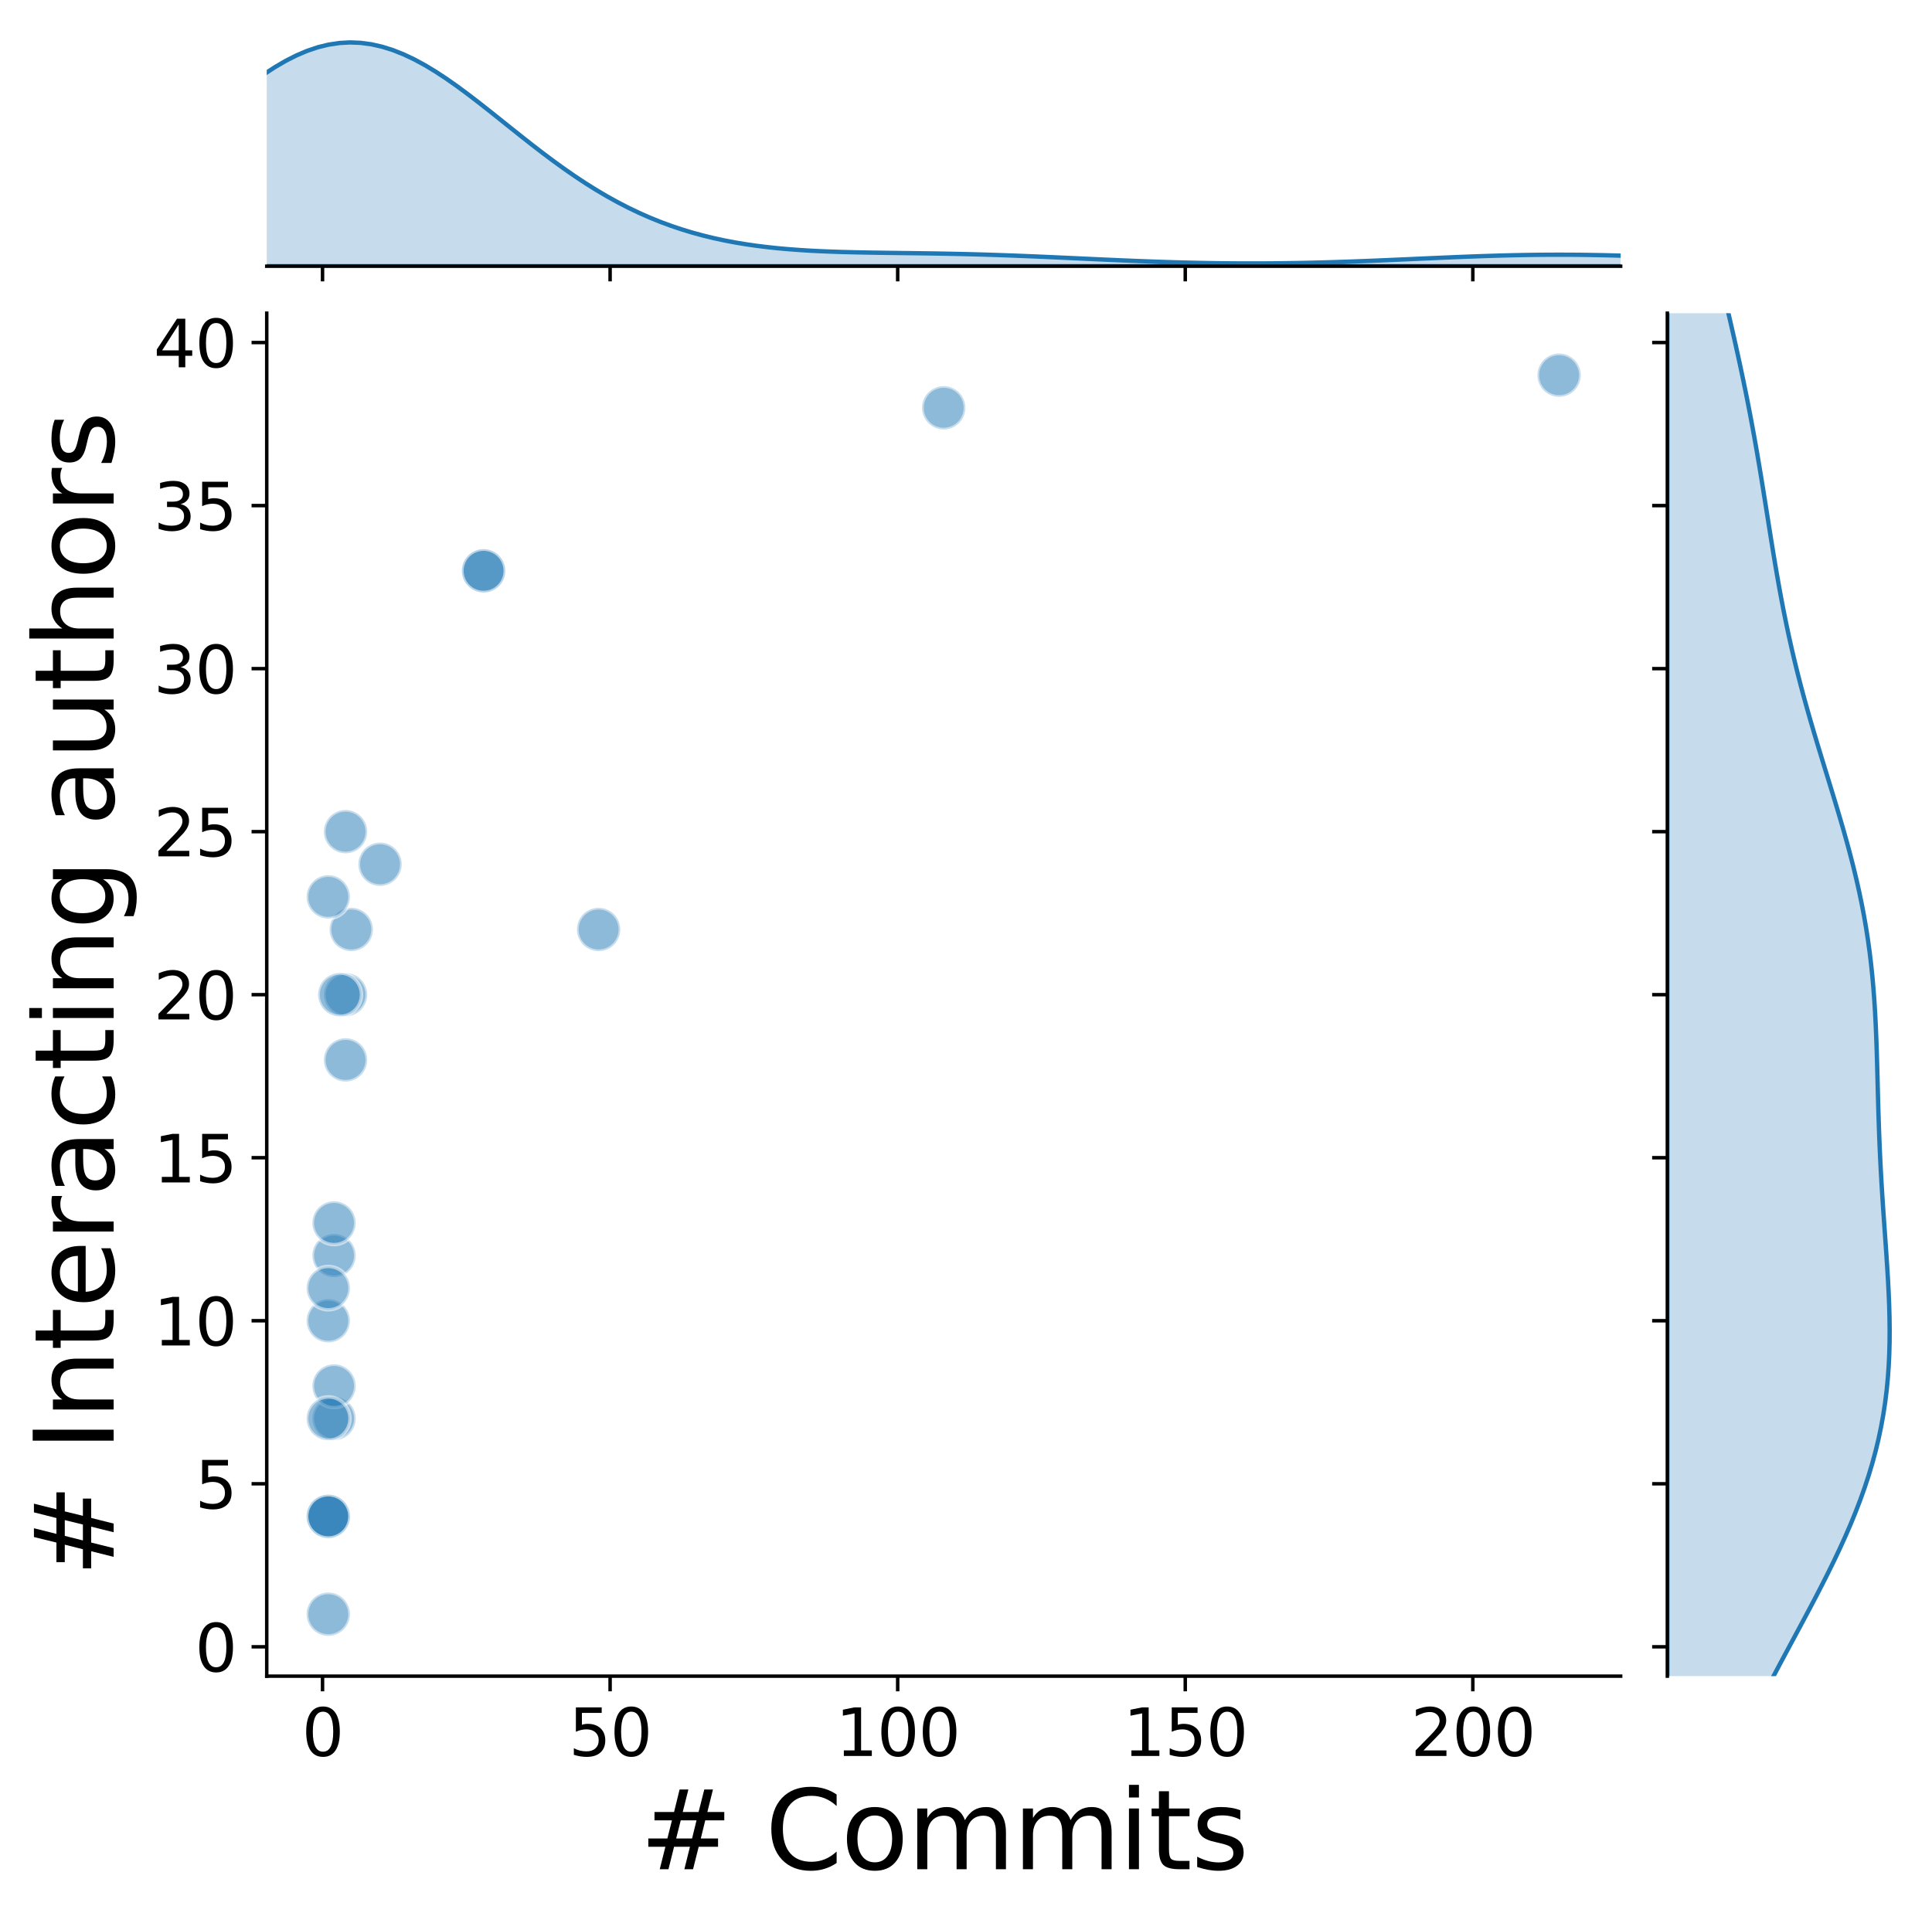 <?xml version="1.0" encoding="utf-8" standalone="no"?>
<!DOCTYPE svg PUBLIC "-//W3C//DTD SVG 1.1//EN"
  "http://www.w3.org/Graphics/SVG/1.1/DTD/svg11.dtd">
<svg xmlns:xlink="http://www.w3.org/1999/xlink" width="445.313pt" height="443.353pt" viewBox="0 0 445.313 443.353" xmlns="http://www.w3.org/2000/svg" version="1.1">
 <defs>
  <style type="text/css">*{stroke-linejoin: round; stroke-linecap: butt}</style>
 </defs>
 <g id="figure_1">
  <g id="patch_1">
   <path d="M 0 443.353 
L 445.313 443.353 
L 445.313 0 
L 0 0 
z
" style="fill: #ffffff"/>
  </g>
  <g id="axes_1">
   <g id="patch_2">
    <path d="M 61.483 386.44 
L 373.548 386.44 
L 373.548 72.213 
L 61.483 72.213 
z
" style="fill: #ffffff"/>
   </g>
   <g id="PathCollection_1">
    <defs>
     <path id="m7eb27c4111" d="M 0 5 
C 1.326 5 2.598 4.473 3.536 3.536 
C 4.473 2.598 5 1.326 5 0 
C 5 -1.326 4.473 -2.598 3.536 -3.536 
C 2.598 -4.473 1.326 -5 0 -5 
C -1.326 -5 -2.598 -4.473 -3.536 -3.536 
C -4.473 -2.598 -5 -1.326 -5 0 
C -5 1.326 -4.473 2.598 -3.536 3.536 
C -2.598 4.473 -1.326 5 0 5 
z
" style="stroke: #ffffff; stroke-opacity: 0.5; stroke-width: 0.8"/>
    </defs>
    <g clip-path="url(#pca2a6ea0a1)">
     <use xlink:href="#m7eb27c4111" x="79.645" y="191.739" style="fill: #1f77b4; fill-opacity: 0.5; stroke: #ffffff; stroke-opacity: 0.5; stroke-width: 0.8"/>
     <use xlink:href="#m7eb27c4111" x="87.599" y="199.257" style="fill: #1f77b4; fill-opacity: 0.5; stroke: #ffffff; stroke-opacity: 0.5; stroke-width: 0.8"/>
     <use xlink:href="#m7eb27c4111" x="80.97" y="214.291" style="fill: #1f77b4; fill-opacity: 0.5; stroke: #ffffff; stroke-opacity: 0.5; stroke-width: 0.8"/>
     <use xlink:href="#m7eb27c4111" x="111.461" y="131.6" style="fill: #1f77b4; fill-opacity: 0.5; stroke: #ffffff; stroke-opacity: 0.5; stroke-width: 0.8"/>
     <use xlink:href="#m7eb27c4111" x="75.668" y="349.605" style="fill: #1f77b4; fill-opacity: 0.5; stroke: #ffffff; stroke-opacity: 0.5; stroke-width: 0.8"/>
     <use xlink:href="#m7eb27c4111" x="217.515" y="94.013" style="fill: #1f77b4; fill-opacity: 0.5; stroke: #ffffff; stroke-opacity: 0.5; stroke-width: 0.8"/>
     <use xlink:href="#m7eb27c4111" x="79.645" y="229.326" style="fill: #1f77b4; fill-opacity: 0.5; stroke: #ffffff; stroke-opacity: 0.5; stroke-width: 0.8"/>
     <use xlink:href="#m7eb27c4111" x="111.461" y="131.6" style="fill: #1f77b4; fill-opacity: 0.5; stroke: #ffffff; stroke-opacity: 0.5; stroke-width: 0.8"/>
     <use xlink:href="#m7eb27c4111" x="75.668" y="372.157" style="fill: #1f77b4; fill-opacity: 0.5; stroke: #ffffff; stroke-opacity: 0.5; stroke-width: 0.8"/>
     <use xlink:href="#m7eb27c4111" x="75.668" y="206.774" style="fill: #1f77b4; fill-opacity: 0.5; stroke: #ffffff; stroke-opacity: 0.5; stroke-width: 0.8"/>
     <use xlink:href="#m7eb27c4111" x="75.668" y="304.5" style="fill: #1f77b4; fill-opacity: 0.5; stroke: #ffffff; stroke-opacity: 0.5; stroke-width: 0.8"/>
     <use xlink:href="#m7eb27c4111" x="76.993" y="289.466" style="fill: #1f77b4; fill-opacity: 0.5; stroke: #ffffff; stroke-opacity: 0.5; stroke-width: 0.8"/>
     <use xlink:href="#m7eb27c4111" x="137.974" y="214.291" style="fill: #1f77b4; fill-opacity: 0.5; stroke: #ffffff; stroke-opacity: 0.5; stroke-width: 0.8"/>
     <use xlink:href="#m7eb27c4111" x="75.668" y="296.983" style="fill: #1f77b4; fill-opacity: 0.5; stroke: #ffffff; stroke-opacity: 0.5; stroke-width: 0.8"/>
     <use xlink:href="#m7eb27c4111" x="78.319" y="229.326" style="fill: #1f77b4; fill-opacity: 0.5; stroke: #ffffff; stroke-opacity: 0.5; stroke-width: 0.8"/>
     <use xlink:href="#m7eb27c4111" x="76.993" y="281.948" style="fill: #1f77b4; fill-opacity: 0.5; stroke: #ffffff; stroke-opacity: 0.5; stroke-width: 0.8"/>
     <use xlink:href="#m7eb27c4111" x="75.668" y="349.605" style="fill: #1f77b4; fill-opacity: 0.5; stroke: #ffffff; stroke-opacity: 0.5; stroke-width: 0.8"/>
     <use xlink:href="#m7eb27c4111" x="76.993" y="327.053" style="fill: #1f77b4; fill-opacity: 0.5; stroke: #ffffff; stroke-opacity: 0.5; stroke-width: 0.8"/>
     <use xlink:href="#m7eb27c4111" x="75.668" y="349.605" style="fill: #1f77b4; fill-opacity: 0.5; stroke: #ffffff; stroke-opacity: 0.5; stroke-width: 0.8"/>
     <use xlink:href="#m7eb27c4111" x="79.645" y="244.361" style="fill: #1f77b4; fill-opacity: 0.5; stroke: #ffffff; stroke-opacity: 0.5; stroke-width: 0.8"/>
     <use xlink:href="#m7eb27c4111" x="76.993" y="319.535" style="fill: #1f77b4; fill-opacity: 0.5; stroke: #ffffff; stroke-opacity: 0.5; stroke-width: 0.8"/>
     <use xlink:href="#m7eb27c4111" x="359.363" y="86.496" style="fill: #1f77b4; fill-opacity: 0.5; stroke: #ffffff; stroke-opacity: 0.5; stroke-width: 0.8"/>
     <use xlink:href="#m7eb27c4111" x="75.668" y="327.053" style="fill: #1f77b4; fill-opacity: 0.5; stroke: #ffffff; stroke-opacity: 0.5; stroke-width: 0.8"/>
    </g>
   </g>
   <g id="matplotlib.axis_1">
    <g id="xtick_1">
     <g id="line2d_1">
      <defs>
       <path id="m50d8d74b05" d="M 0 0 
L 0 3.5 
" style="stroke: #000000; stroke-width: 0.8"/>
      </defs>
      <g>
       <use xlink:href="#m50d8d74b05" x="74.342" y="386.44" style="stroke: #000000; stroke-width: 0.8"/>
      </g>
     </g>
     <g id="text_1">
      <!-- 0 -->
      <g transform="translate(69.57 404.838) scale(0.15 -0.15)">
       <defs>
        <path id="DejaVuSans-30" d="M 2034 4250 
Q 1547 4250 1301 3770 
Q 1056 3291 1056 2328 
Q 1056 1369 1301 889 
Q 1547 409 2034 409 
Q 2525 409 2770 889 
Q 3016 1369 3016 2328 
Q 3016 3291 2770 3770 
Q 2525 4250 2034 4250 
z
M 2034 4750 
Q 2819 4750 3233 4129 
Q 3647 3509 3647 2328 
Q 3647 1150 3233 529 
Q 2819 -91 2034 -91 
Q 1250 -91 836 529 
Q 422 1150 422 2328 
Q 422 3509 836 4129 
Q 1250 4750 2034 4750 
z
" transform="scale(0.016)"/>
       </defs>
       <use xlink:href="#DejaVuSans-30"/>
      </g>
     </g>
    </g>
    <g id="xtick_2">
     <g id="line2d_2">
      <g>
       <use xlink:href="#m50d8d74b05" x="140.626" y="386.44" style="stroke: #000000; stroke-width: 0.8"/>
      </g>
     </g>
     <g id="text_2">
      <!-- 50 -->
      <g transform="translate(131.082 404.838) scale(0.15 -0.15)">
       <defs>
        <path id="DejaVuSans-35" d="M 691 4666 
L 3169 4666 
L 3169 4134 
L 1269 4134 
L 1269 2991 
Q 1406 3038 1543 3061 
Q 1681 3084 1819 3084 
Q 2600 3084 3056 2656 
Q 3513 2228 3513 1497 
Q 3513 744 3044 326 
Q 2575 -91 1722 -91 
Q 1428 -91 1123 -41 
Q 819 9 494 109 
L 494 744 
Q 775 591 1075 516 
Q 1375 441 1709 441 
Q 2250 441 2565 725 
Q 2881 1009 2881 1497 
Q 2881 1984 2565 2268 
Q 2250 2553 1709 2553 
Q 1456 2553 1204 2497 
Q 953 2441 691 2322 
L 691 4666 
z
" transform="scale(0.016)"/>
       </defs>
       <use xlink:href="#DejaVuSans-35"/>
       <use xlink:href="#DejaVuSans-30" x="63.623"/>
      </g>
     </g>
    </g>
    <g id="xtick_3">
     <g id="line2d_3">
      <g>
       <use xlink:href="#m50d8d74b05" x="206.91" y="386.44" style="stroke: #000000; stroke-width: 0.8"/>
      </g>
     </g>
     <g id="text_3">
      <!-- 100 -->
      <g transform="translate(192.594 404.838) scale(0.15 -0.15)">
       <defs>
        <path id="DejaVuSans-31" d="M 794 531 
L 1825 531 
L 1825 4091 
L 703 3866 
L 703 4441 
L 1819 4666 
L 2450 4666 
L 2450 531 
L 3481 531 
L 3481 0 
L 794 0 
L 794 531 
z
" transform="scale(0.016)"/>
       </defs>
       <use xlink:href="#DejaVuSans-31"/>
       <use xlink:href="#DejaVuSans-30" x="63.623"/>
       <use xlink:href="#DejaVuSans-30" x="127.246"/>
      </g>
     </g>
    </g>
    <g id="xtick_4">
     <g id="line2d_4">
      <g>
       <use xlink:href="#m50d8d74b05" x="273.194" y="386.44" style="stroke: #000000; stroke-width: 0.8"/>
      </g>
     </g>
     <g id="text_4">
      <!-- 150 -->
      <g transform="translate(258.878 404.838) scale(0.15 -0.15)">
       <use xlink:href="#DejaVuSans-31"/>
       <use xlink:href="#DejaVuSans-35" x="63.623"/>
       <use xlink:href="#DejaVuSans-30" x="127.246"/>
      </g>
     </g>
    </g>
    <g id="xtick_5">
     <g id="line2d_5">
      <g>
       <use xlink:href="#m50d8d74b05" x="339.478" y="386.44" style="stroke: #000000; stroke-width: 0.8"/>
      </g>
     </g>
     <g id="text_5">
      <!-- 200 -->
      <g transform="translate(325.162 404.838) scale(0.15 -0.15)">
       <defs>
        <path id="DejaVuSans-32" d="M 1228 531 
L 3431 531 
L 3431 0 
L 469 0 
L 469 531 
Q 828 903 1448 1529 
Q 2069 2156 2228 2338 
Q 2531 2678 2651 2914 
Q 2772 3150 2772 3378 
Q 2772 3750 2511 3984 
Q 2250 4219 1831 4219 
Q 1534 4219 1204 4116 
Q 875 4013 500 3803 
L 500 4441 
Q 881 4594 1212 4672 
Q 1544 4750 1819 4750 
Q 2544 4750 2975 4387 
Q 3406 4025 3406 3419 
Q 3406 3131 3298 2873 
Q 3191 2616 2906 2266 
Q 2828 2175 2409 1742 
Q 1991 1309 1228 531 
z
" transform="scale(0.016)"/>
       </defs>
       <use xlink:href="#DejaVuSans-32"/>
       <use xlink:href="#DejaVuSans-30" x="63.623"/>
       <use xlink:href="#DejaVuSans-30" x="127.246"/>
      </g>
     </g>
    </g>
    <g id="text_6">
     <!-- # Commits -->
     <g transform="translate(147.455 430.953) scale(0.25 -0.25)">
      <defs>
       <path id="DejaVuSans-23" d="M 3272 2816 
L 2363 2816 
L 2100 1772 
L 3016 1772 
L 3272 2816 
z
M 2803 4594 
L 2478 3297 
L 3391 3297 
L 3719 4594 
L 4219 4594 
L 3897 3297 
L 4872 3297 
L 4872 2816 
L 3775 2816 
L 3519 1772 
L 4513 1772 
L 4513 1294 
L 3397 1294 
L 3072 0 
L 2572 0 
L 2894 1294 
L 1978 1294 
L 1656 0 
L 1153 0 
L 1478 1294 
L 494 1294 
L 494 1772 
L 1594 1772 
L 1856 2816 
L 850 2816 
L 850 3297 
L 1978 3297 
L 2297 4594 
L 2803 4594 
z
" transform="scale(0.016)"/>
       <path id="DejaVuSans-20" transform="scale(0.016)"/>
       <path id="DejaVuSans-43" d="M 4122 4306 
L 4122 3641 
Q 3803 3938 3442 4084 
Q 3081 4231 2675 4231 
Q 1875 4231 1450 3742 
Q 1025 3253 1025 2328 
Q 1025 1406 1450 917 
Q 1875 428 2675 428 
Q 3081 428 3442 575 
Q 3803 722 4122 1019 
L 4122 359 
Q 3791 134 3420 21 
Q 3050 -91 2638 -91 
Q 1578 -91 968 557 
Q 359 1206 359 2328 
Q 359 3453 968 4101 
Q 1578 4750 2638 4750 
Q 3056 4750 3426 4639 
Q 3797 4528 4122 4306 
z
" transform="scale(0.016)"/>
       <path id="DejaVuSans-6f" d="M 1959 3097 
Q 1497 3097 1228 2736 
Q 959 2375 959 1747 
Q 959 1119 1226 758 
Q 1494 397 1959 397 
Q 2419 397 2687 759 
Q 2956 1122 2956 1747 
Q 2956 2369 2687 2733 
Q 2419 3097 1959 3097 
z
M 1959 3584 
Q 2709 3584 3137 3096 
Q 3566 2609 3566 1747 
Q 3566 888 3137 398 
Q 2709 -91 1959 -91 
Q 1206 -91 779 398 
Q 353 888 353 1747 
Q 353 2609 779 3096 
Q 1206 3584 1959 3584 
z
" transform="scale(0.016)"/>
       <path id="DejaVuSans-6d" d="M 3328 2828 
Q 3544 3216 3844 3400 
Q 4144 3584 4550 3584 
Q 5097 3584 5394 3201 
Q 5691 2819 5691 2113 
L 5691 0 
L 5113 0 
L 5113 2094 
Q 5113 2597 4934 2840 
Q 4756 3084 4391 3084 
Q 3944 3084 3684 2787 
Q 3425 2491 3425 1978 
L 3425 0 
L 2847 0 
L 2847 2094 
Q 2847 2600 2669 2842 
Q 2491 3084 2119 3084 
Q 1678 3084 1418 2786 
Q 1159 2488 1159 1978 
L 1159 0 
L 581 0 
L 581 3500 
L 1159 3500 
L 1159 2956 
Q 1356 3278 1631 3431 
Q 1906 3584 2284 3584 
Q 2666 3584 2933 3390 
Q 3200 3197 3328 2828 
z
" transform="scale(0.016)"/>
       <path id="DejaVuSans-69" d="M 603 3500 
L 1178 3500 
L 1178 0 
L 603 0 
L 603 3500 
z
M 603 4863 
L 1178 4863 
L 1178 4134 
L 603 4134 
L 603 4863 
z
" transform="scale(0.016)"/>
       <path id="DejaVuSans-74" d="M 1172 4494 
L 1172 3500 
L 2356 3500 
L 2356 3053 
L 1172 3053 
L 1172 1153 
Q 1172 725 1289 603 
Q 1406 481 1766 481 
L 2356 481 
L 2356 0 
L 1766 0 
Q 1100 0 847 248 
Q 594 497 594 1153 
L 594 3053 
L 172 3053 
L 172 3500 
L 594 3500 
L 594 4494 
L 1172 4494 
z
" transform="scale(0.016)"/>
       <path id="DejaVuSans-73" d="M 2834 3397 
L 2834 2853 
Q 2591 2978 2328 3040 
Q 2066 3103 1784 3103 
Q 1356 3103 1142 2972 
Q 928 2841 928 2578 
Q 928 2378 1081 2264 
Q 1234 2150 1697 2047 
L 1894 2003 
Q 2506 1872 2764 1633 
Q 3022 1394 3022 966 
Q 3022 478 2636 193 
Q 2250 -91 1575 -91 
Q 1294 -91 989 -36 
Q 684 19 347 128 
L 347 722 
Q 666 556 975 473 
Q 1284 391 1588 391 
Q 1994 391 2212 530 
Q 2431 669 2431 922 
Q 2431 1156 2273 1281 
Q 2116 1406 1581 1522 
L 1381 1569 
Q 847 1681 609 1914 
Q 372 2147 372 2553 
Q 372 3047 722 3315 
Q 1072 3584 1716 3584 
Q 2034 3584 2315 3537 
Q 2597 3491 2834 3397 
z
" transform="scale(0.016)"/>
      </defs>
      <use xlink:href="#DejaVuSans-23"/>
      <use xlink:href="#DejaVuSans-20" x="83.789"/>
      <use xlink:href="#DejaVuSans-43" x="115.576"/>
      <use xlink:href="#DejaVuSans-6f" x="185.4"/>
      <use xlink:href="#DejaVuSans-6d" x="246.582"/>
      <use xlink:href="#DejaVuSans-6d" x="343.994"/>
      <use xlink:href="#DejaVuSans-69" x="441.406"/>
      <use xlink:href="#DejaVuSans-74" x="469.189"/>
      <use xlink:href="#DejaVuSans-73" x="508.398"/>
     </g>
    </g>
   </g>
   <g id="matplotlib.axis_2">
    <g id="ytick_1">
     <g id="line2d_6">
      <defs>
       <path id="mc33705fef1" d="M 0 0 
L -3.5 0 
" style="stroke: #000000; stroke-width: 0.8"/>
      </defs>
      <g>
       <use xlink:href="#mc33705fef1" x="61.483" y="379.674" style="stroke: #000000; stroke-width: 0.8"/>
      </g>
     </g>
     <g id="text_7">
      <!-- 0 -->
      <g transform="translate(44.939 385.373) scale(0.15 -0.15)">
       <use xlink:href="#DejaVuSans-30"/>
      </g>
     </g>
    </g>
    <g id="ytick_2">
     <g id="line2d_7">
      <g>
       <use xlink:href="#mc33705fef1" x="61.483" y="342.087" style="stroke: #000000; stroke-width: 0.8"/>
      </g>
     </g>
     <g id="text_8">
      <!-- 5 -->
      <g transform="translate(44.939 347.786) scale(0.15 -0.15)">
       <use xlink:href="#DejaVuSans-35"/>
      </g>
     </g>
    </g>
    <g id="ytick_3">
     <g id="line2d_8">
      <g>
       <use xlink:href="#mc33705fef1" x="61.483" y="304.5" style="stroke: #000000; stroke-width: 0.8"/>
      </g>
     </g>
     <g id="text_9">
      <!-- 10 -->
      <g transform="translate(35.395 310.199) scale(0.15 -0.15)">
       <use xlink:href="#DejaVuSans-31"/>
       <use xlink:href="#DejaVuSans-30" x="63.623"/>
      </g>
     </g>
    </g>
    <g id="ytick_4">
     <g id="line2d_9">
      <g>
       <use xlink:href="#mc33705fef1" x="61.483" y="266.913" style="stroke: #000000; stroke-width: 0.8"/>
      </g>
     </g>
     <g id="text_10">
      <!-- 15 -->
      <g transform="translate(35.395 272.612) scale(0.15 -0.15)">
       <use xlink:href="#DejaVuSans-31"/>
       <use xlink:href="#DejaVuSans-35" x="63.623"/>
      </g>
     </g>
    </g>
    <g id="ytick_5">
     <g id="line2d_10">
      <g>
       <use xlink:href="#mc33705fef1" x="61.483" y="229.326" style="stroke: #000000; stroke-width: 0.8"/>
      </g>
     </g>
     <g id="text_11">
      <!-- 20 -->
      <g transform="translate(35.395 235.025) scale(0.15 -0.15)">
       <use xlink:href="#DejaVuSans-32"/>
       <use xlink:href="#DejaVuSans-30" x="63.623"/>
      </g>
     </g>
    </g>
    <g id="ytick_6">
     <g id="line2d_11">
      <g>
       <use xlink:href="#mc33705fef1" x="61.483" y="191.739" style="stroke: #000000; stroke-width: 0.8"/>
      </g>
     </g>
     <g id="text_12">
      <!-- 25 -->
      <g transform="translate(35.395 197.438) scale(0.15 -0.15)">
       <use xlink:href="#DejaVuSans-32"/>
       <use xlink:href="#DejaVuSans-35" x="63.623"/>
      </g>
     </g>
    </g>
    <g id="ytick_7">
     <g id="line2d_12">
      <g>
       <use xlink:href="#mc33705fef1" x="61.483" y="154.152" style="stroke: #000000; stroke-width: 0.8"/>
      </g>
     </g>
     <g id="text_13">
      <!-- 30 -->
      <g transform="translate(35.395 159.851) scale(0.15 -0.15)">
       <defs>
        <path id="DejaVuSans-33" d="M 2597 2516 
Q 3050 2419 3304 2112 
Q 3559 1806 3559 1356 
Q 3559 666 3084 287 
Q 2609 -91 1734 -91 
Q 1441 -91 1130 -33 
Q 819 25 488 141 
L 488 750 
Q 750 597 1062 519 
Q 1375 441 1716 441 
Q 2309 441 2620 675 
Q 2931 909 2931 1356 
Q 2931 1769 2642 2001 
Q 2353 2234 1838 2234 
L 1294 2234 
L 1294 2753 
L 1863 2753 
Q 2328 2753 2575 2939 
Q 2822 3125 2822 3475 
Q 2822 3834 2567 4026 
Q 2313 4219 1838 4219 
Q 1578 4219 1281 4162 
Q 984 4106 628 3988 
L 628 4550 
Q 988 4650 1302 4700 
Q 1616 4750 1894 4750 
Q 2613 4750 3031 4423 
Q 3450 4097 3450 3541 
Q 3450 3153 3228 2886 
Q 3006 2619 2597 2516 
z
" transform="scale(0.016)"/>
       </defs>
       <use xlink:href="#DejaVuSans-33"/>
       <use xlink:href="#DejaVuSans-30" x="63.623"/>
      </g>
     </g>
    </g>
    <g id="ytick_8">
     <g id="line2d_13">
      <g>
       <use xlink:href="#mc33705fef1" x="61.483" y="116.565" style="stroke: #000000; stroke-width: 0.8"/>
      </g>
     </g>
     <g id="text_14">
      <!-- 35 -->
      <g transform="translate(35.395 122.264) scale(0.15 -0.15)">
       <use xlink:href="#DejaVuSans-33"/>
       <use xlink:href="#DejaVuSans-35" x="63.623"/>
      </g>
     </g>
    </g>
    <g id="ytick_9">
     <g id="line2d_14">
      <g>
       <use xlink:href="#mc33705fef1" x="61.483" y="78.978" style="stroke: #000000; stroke-width: 0.8"/>
      </g>
     </g>
     <g id="text_15">
      <!-- 40 -->
      <g transform="translate(35.395 84.677) scale(0.15 -0.15)">
       <defs>
        <path id="DejaVuSans-34" d="M 2419 4116 
L 825 1625 
L 2419 1625 
L 2419 4116 
z
M 2253 4666 
L 3047 4666 
L 3047 1625 
L 3713 1625 
L 3713 1100 
L 3047 1100 
L 3047 0 
L 2419 0 
L 2419 1100 
L 313 1100 
L 313 1709 
L 2253 4666 
z
" transform="scale(0.016)"/>
       </defs>
       <use xlink:href="#DejaVuSans-34"/>
       <use xlink:href="#DejaVuSans-30" x="63.623"/>
      </g>
     </g>
    </g>
    <g id="text_16">
     <!-- # Interacting authors -->
     <g transform="translate(26.196 363.553) rotate(-90) scale(0.25 -0.25)">
      <defs>
       <path id="DejaVuSans-49" d="M 628 4666 
L 1259 4666 
L 1259 0 
L 628 0 
L 628 4666 
z
" transform="scale(0.016)"/>
       <path id="DejaVuSans-6e" d="M 3513 2113 
L 3513 0 
L 2938 0 
L 2938 2094 
Q 2938 2591 2744 2837 
Q 2550 3084 2163 3084 
Q 1697 3084 1428 2787 
Q 1159 2491 1159 1978 
L 1159 0 
L 581 0 
L 581 3500 
L 1159 3500 
L 1159 2956 
Q 1366 3272 1645 3428 
Q 1925 3584 2291 3584 
Q 2894 3584 3203 3211 
Q 3513 2838 3513 2113 
z
" transform="scale(0.016)"/>
       <path id="DejaVuSans-65" d="M 3597 1894 
L 3597 1613 
L 953 1613 
Q 991 1019 1311 708 
Q 1631 397 2203 397 
Q 2534 397 2845 478 
Q 3156 559 3463 722 
L 3463 178 
Q 3153 47 2828 -22 
Q 2503 -91 2169 -91 
Q 1331 -91 842 396 
Q 353 884 353 1716 
Q 353 2575 817 3079 
Q 1281 3584 2069 3584 
Q 2775 3584 3186 3129 
Q 3597 2675 3597 1894 
z
M 3022 2063 
Q 3016 2534 2758 2815 
Q 2500 3097 2075 3097 
Q 1594 3097 1305 2825 
Q 1016 2553 972 2059 
L 3022 2063 
z
" transform="scale(0.016)"/>
       <path id="DejaVuSans-72" d="M 2631 2963 
Q 2534 3019 2420 3045 
Q 2306 3072 2169 3072 
Q 1681 3072 1420 2755 
Q 1159 2438 1159 1844 
L 1159 0 
L 581 0 
L 581 3500 
L 1159 3500 
L 1159 2956 
Q 1341 3275 1631 3429 
Q 1922 3584 2338 3584 
Q 2397 3584 2469 3576 
Q 2541 3569 2628 3553 
L 2631 2963 
z
" transform="scale(0.016)"/>
       <path id="DejaVuSans-61" d="M 2194 1759 
Q 1497 1759 1228 1600 
Q 959 1441 959 1056 
Q 959 750 1161 570 
Q 1363 391 1709 391 
Q 2188 391 2477 730 
Q 2766 1069 2766 1631 
L 2766 1759 
L 2194 1759 
z
M 3341 1997 
L 3341 0 
L 2766 0 
L 2766 531 
Q 2569 213 2275 61 
Q 1981 -91 1556 -91 
Q 1019 -91 701 211 
Q 384 513 384 1019 
Q 384 1609 779 1909 
Q 1175 2209 1959 2209 
L 2766 2209 
L 2766 2266 
Q 2766 2663 2505 2880 
Q 2244 3097 1772 3097 
Q 1472 3097 1187 3025 
Q 903 2953 641 2809 
L 641 3341 
Q 956 3463 1253 3523 
Q 1550 3584 1831 3584 
Q 2591 3584 2966 3190 
Q 3341 2797 3341 1997 
z
" transform="scale(0.016)"/>
       <path id="DejaVuSans-63" d="M 3122 3366 
L 3122 2828 
Q 2878 2963 2633 3030 
Q 2388 3097 2138 3097 
Q 1578 3097 1268 2742 
Q 959 2388 959 1747 
Q 959 1106 1268 751 
Q 1578 397 2138 397 
Q 2388 397 2633 464 
Q 2878 531 3122 666 
L 3122 134 
Q 2881 22 2623 -34 
Q 2366 -91 2075 -91 
Q 1284 -91 818 406 
Q 353 903 353 1747 
Q 353 2603 823 3093 
Q 1294 3584 2113 3584 
Q 2378 3584 2631 3529 
Q 2884 3475 3122 3366 
z
" transform="scale(0.016)"/>
       <path id="DejaVuSans-67" d="M 2906 1791 
Q 2906 2416 2648 2759 
Q 2391 3103 1925 3103 
Q 1463 3103 1205 2759 
Q 947 2416 947 1791 
Q 947 1169 1205 825 
Q 1463 481 1925 481 
Q 2391 481 2648 825 
Q 2906 1169 2906 1791 
z
M 3481 434 
Q 3481 -459 3084 -895 
Q 2688 -1331 1869 -1331 
Q 1566 -1331 1297 -1286 
Q 1028 -1241 775 -1147 
L 775 -588 
Q 1028 -725 1275 -790 
Q 1522 -856 1778 -856 
Q 2344 -856 2625 -561 
Q 2906 -266 2906 331 
L 2906 616 
Q 2728 306 2450 153 
Q 2172 0 1784 0 
Q 1141 0 747 490 
Q 353 981 353 1791 
Q 353 2603 747 3093 
Q 1141 3584 1784 3584 
Q 2172 3584 2450 3431 
Q 2728 3278 2906 2969 
L 2906 3500 
L 3481 3500 
L 3481 434 
z
" transform="scale(0.016)"/>
       <path id="DejaVuSans-75" d="M 544 1381 
L 544 3500 
L 1119 3500 
L 1119 1403 
Q 1119 906 1312 657 
Q 1506 409 1894 409 
Q 2359 409 2629 706 
Q 2900 1003 2900 1516 
L 2900 3500 
L 3475 3500 
L 3475 0 
L 2900 0 
L 2900 538 
Q 2691 219 2414 64 
Q 2138 -91 1772 -91 
Q 1169 -91 856 284 
Q 544 659 544 1381 
z
M 1991 3584 
L 1991 3584 
z
" transform="scale(0.016)"/>
       <path id="DejaVuSans-68" d="M 3513 2113 
L 3513 0 
L 2938 0 
L 2938 2094 
Q 2938 2591 2744 2837 
Q 2550 3084 2163 3084 
Q 1697 3084 1428 2787 
Q 1159 2491 1159 1978 
L 1159 0 
L 581 0 
L 581 4863 
L 1159 4863 
L 1159 2956 
Q 1366 3272 1645 3428 
Q 1925 3584 2291 3584 
Q 2894 3584 3203 3211 
Q 3513 2838 3513 2113 
z
" transform="scale(0.016)"/>
      </defs>
      <use xlink:href="#DejaVuSans-23"/>
      <use xlink:href="#DejaVuSans-20" x="83.789"/>
      <use xlink:href="#DejaVuSans-49" x="115.576"/>
      <use xlink:href="#DejaVuSans-6e" x="145.068"/>
      <use xlink:href="#DejaVuSans-74" x="208.447"/>
      <use xlink:href="#DejaVuSans-65" x="247.656"/>
      <use xlink:href="#DejaVuSans-72" x="309.18"/>
      <use xlink:href="#DejaVuSans-61" x="350.293"/>
      <use xlink:href="#DejaVuSans-63" x="411.572"/>
      <use xlink:href="#DejaVuSans-74" x="466.553"/>
      <use xlink:href="#DejaVuSans-69" x="505.762"/>
      <use xlink:href="#DejaVuSans-6e" x="533.545"/>
      <use xlink:href="#DejaVuSans-67" x="596.924"/>
      <use xlink:href="#DejaVuSans-20" x="660.4"/>
      <use xlink:href="#DejaVuSans-61" x="692.188"/>
      <use xlink:href="#DejaVuSans-75" x="753.467"/>
      <use xlink:href="#DejaVuSans-74" x="816.846"/>
      <use xlink:href="#DejaVuSans-68" x="856.055"/>
      <use xlink:href="#DejaVuSans-6f" x="919.434"/>
      <use xlink:href="#DejaVuSans-72" x="980.615"/>
      <use xlink:href="#DejaVuSans-73" x="1021.729"/>
     </g>
    </g>
   </g>
   <g id="patch_3">
    <path d="M 61.483 386.44 
L 61.483 72.213 
" style="fill: none; stroke: #000000; stroke-width: 0.8; stroke-linejoin: miter; stroke-linecap: square"/>
   </g>
   <g id="patch_4">
    <path d="M 61.483 386.44 
L 373.548 386.44 
" style="fill: none; stroke: #000000; stroke-width: 0.8; stroke-linejoin: miter; stroke-linecap: square"/>
   </g>
  </g>
  <g id="axes_2">
   <g id="patch_5">
    <path d="M 61.483 61.377 
L 373.548 61.377 
L 373.548 7.2 
L 61.483 7.2 
z
" style="fill: #ffffff"/>
   </g>
   <g id="PolyCollection_1">
    <path d="M -27.847 60.922 
L -27.847 61.377 
L -25.381 61.377 
L -22.915 61.377 
L -20.449 61.377 
L -17.984 61.377 
L -15.518 61.377 
L -13.052 61.377 
L -10.586 61.377 
L -8.12 61.377 
L -5.654 61.377 
L -3.188 61.377 
L -0.722 61.377 
L 1.744 61.377 
L 4.21 61.377 
L 6.676 61.377 
L 9.142 61.377 
L 11.608 61.377 
L 14.074 61.377 
L 16.54 61.377 
L 19.006 61.377 
L 21.472 61.377 
L 23.938 61.377 
L 26.404 61.377 
L 28.87 61.377 
L 31.336 61.377 
L 33.802 61.377 
L 36.268 61.377 
L 38.733 61.377 
L 41.199 61.377 
L 43.665 61.377 
L 46.131 61.377 
L 48.597 61.377 
L 51.063 61.377 
L 53.529 61.377 
L 55.995 61.377 
L 58.461 61.377 
L 60.927 61.377 
L 63.393 61.377 
L 65.859 61.377 
L 68.325 61.377 
L 70.791 61.377 
L 73.257 61.377 
L 75.723 61.377 
L 78.189 61.377 
L 80.655 61.377 
L 83.121 61.377 
L 85.587 61.377 
L 88.053 61.377 
L 90.519 61.377 
L 92.984 61.377 
L 95.45 61.377 
L 97.916 61.377 
L 100.382 61.377 
L 102.848 61.377 
L 105.314 61.377 
L 107.78 61.377 
L 110.246 61.377 
L 112.712 61.377 
L 115.178 61.377 
L 117.644 61.377 
L 120.11 61.377 
L 122.576 61.377 
L 125.042 61.377 
L 127.508 61.377 
L 129.974 61.377 
L 132.44 61.377 
L 134.906 61.377 
L 137.372 61.377 
L 139.838 61.377 
L 142.304 61.377 
L 144.77 61.377 
L 147.236 61.377 
L 149.701 61.377 
L 152.167 61.377 
L 154.633 61.377 
L 157.099 61.377 
L 159.565 61.377 
L 162.031 61.377 
L 164.497 61.377 
L 166.963 61.377 
L 169.429 61.377 
L 171.895 61.377 
L 174.361 61.377 
L 176.827 61.377 
L 179.293 61.377 
L 181.759 61.377 
L 184.225 61.377 
L 186.691 61.377 
L 189.157 61.377 
L 191.623 61.377 
L 194.089 61.377 
L 196.555 61.377 
L 199.021 61.377 
L 201.487 61.377 
L 203.952 61.377 
L 206.418 61.377 
L 208.884 61.377 
L 211.35 61.377 
L 213.816 61.377 
L 216.282 61.377 
L 218.748 61.377 
L 221.214 61.377 
L 223.68 61.377 
L 226.146 61.377 
L 228.612 61.377 
L 231.078 61.377 
L 233.544 61.377 
L 236.01 61.377 
L 238.476 61.377 
L 240.942 61.377 
L 243.408 61.377 
L 245.874 61.377 
L 248.34 61.377 
L 250.806 61.377 
L 253.272 61.377 
L 255.738 61.377 
L 258.204 61.377 
L 260.669 61.377 
L 263.135 61.377 
L 265.601 61.377 
L 268.067 61.377 
L 270.533 61.377 
L 272.999 61.377 
L 275.465 61.377 
L 277.931 61.377 
L 280.397 61.377 
L 282.863 61.377 
L 285.329 61.377 
L 287.795 61.377 
L 290.261 61.377 
L 292.727 61.377 
L 295.193 61.377 
L 297.659 61.377 
L 300.125 61.377 
L 302.591 61.377 
L 305.057 61.377 
L 307.523 61.377 
L 309.989 61.377 
L 312.455 61.377 
L 314.92 61.377 
L 317.386 61.377 
L 319.852 61.377 
L 322.318 61.377 
L 324.784 61.377 
L 327.25 61.377 
L 329.716 61.377 
L 332.182 61.377 
L 334.648 61.377 
L 337.114 61.377 
L 339.58 61.377 
L 342.046 61.377 
L 344.512 61.377 
L 346.978 61.377 
L 349.444 61.377 
L 351.91 61.377 
L 354.376 61.377 
L 356.842 61.377 
L 359.308 61.377 
L 361.774 61.377 
L 364.24 61.377 
L 366.706 61.377 
L 369.172 61.377 
L 371.637 61.377 
L 374.103 61.377 
L 376.569 61.377 
L 379.035 61.377 
L 381.501 61.377 
L 383.967 61.377 
L 386.433 61.377 
L 388.899 61.377 
L 391.365 61.377 
L 393.831 61.377 
L 396.297 61.377 
L 398.763 61.377 
L 401.229 61.377 
L 403.695 61.377 
L 406.161 61.377 
L 408.627 61.377 
L 411.093 61.377 
L 413.559 61.377 
L 416.025 61.377 
L 418.491 61.377 
L 420.957 61.377 
L 423.423 61.377 
L 425.888 61.377 
L 428.354 61.377 
L 430.82 61.377 
L 433.286 61.377 
L 435.752 61.377 
L 438.218 61.377 
L 440.684 61.377 
L 443.15 61.377 
L 445.616 61.377 
L 448.082 61.377 
L 450.548 61.377 
L 453.014 61.377 
L 455.48 61.377 
L 457.946 61.377 
L 460.412 61.377 
L 462.878 61.377 
L 462.878 61.348 
L 462.878 61.348 
L 460.412 61.341 
L 457.946 61.332 
L 455.48 61.322 
L 453.014 61.311 
L 450.548 61.296 
L 448.082 61.28 
L 445.616 61.261 
L 443.15 61.238 
L 440.684 61.212 
L 438.218 61.182 
L 435.752 61.149 
L 433.286 61.11 
L 430.82 61.067 
L 428.354 61.018 
L 425.888 60.964 
L 423.423 60.904 
L 420.957 60.838 
L 418.491 60.767 
L 416.025 60.689 
L 413.559 60.605 
L 411.093 60.516 
L 408.627 60.421 
L 406.161 60.32 
L 403.695 60.216 
L 401.229 60.107 
L 398.763 59.996 
L 396.297 59.882 
L 393.831 59.768 
L 391.365 59.653 
L 388.899 59.54 
L 386.433 59.429 
L 383.967 59.321 
L 381.501 59.219 
L 379.035 59.124 
L 376.569 59.036 
L 374.103 58.958 
L 371.637 58.889 
L 369.172 58.831 
L 366.706 58.786 
L 364.24 58.752 
L 361.774 58.732 
L 359.308 58.726 
L 356.842 58.733 
L 354.376 58.753 
L 351.91 58.786 
L 349.444 58.832 
L 346.978 58.889 
L 344.512 58.958 
L 342.046 59.036 
L 339.58 59.123 
L 337.114 59.217 
L 334.648 59.318 
L 332.182 59.423 
L 329.716 59.531 
L 327.25 59.641 
L 324.784 59.752 
L 322.318 59.861 
L 319.852 59.968 
L 317.386 60.072 
L 314.92 60.171 
L 312.455 60.265 
L 309.989 60.352 
L 307.523 60.431 
L 305.057 60.503 
L 302.591 60.566 
L 300.125 60.619 
L 297.659 60.663 
L 295.193 60.696 
L 292.727 60.72 
L 290.261 60.733 
L 287.795 60.735 
L 285.329 60.727 
L 282.863 60.709 
L 280.397 60.68 
L 277.931 60.64 
L 275.465 60.591 
L 272.999 60.533 
L 270.533 60.465 
L 268.067 60.388 
L 265.601 60.304 
L 263.135 60.213 
L 260.669 60.115 
L 258.204 60.012 
L 255.738 59.904 
L 253.272 59.793 
L 250.806 59.68 
L 248.34 59.565 
L 245.874 59.451 
L 243.408 59.339 
L 240.942 59.228 
L 238.476 59.122 
L 236.01 59.021 
L 233.544 58.925 
L 231.078 58.836 
L 228.612 58.754 
L 226.146 58.679 
L 223.68 58.613 
L 221.214 58.554 
L 218.748 58.502 
L 216.282 58.457 
L 213.816 58.418 
L 211.35 58.383 
L 208.884 58.352 
L 206.418 58.321 
L 203.952 58.289 
L 201.487 58.253 
L 199.021 58.211 
L 196.555 58.159 
L 194.089 58.095 
L 191.623 58.014 
L 189.157 57.914 
L 186.691 57.79 
L 184.225 57.637 
L 181.759 57.453 
L 179.293 57.233 
L 176.827 56.972 
L 174.361 56.666 
L 171.895 56.31 
L 169.429 55.901 
L 166.963 55.432 
L 164.497 54.9 
L 162.031 54.3 
L 159.565 53.627 
L 157.099 52.879 
L 154.633 52.049 
L 152.167 51.136 
L 149.701 50.135 
L 147.236 49.044 
L 144.77 47.862 
L 142.304 46.588 
L 139.838 45.22 
L 137.372 43.761 
L 134.906 42.214 
L 132.44 40.581 
L 129.974 38.869 
L 127.508 37.085 
L 125.042 35.238 
L 122.576 33.338 
L 120.11 31.399 
L 117.644 29.435 
L 115.178 27.461 
L 112.712 25.496 
L 110.246 23.559 
L 107.78 21.67 
L 105.314 19.849 
L 102.848 18.118 
L 100.382 16.499 
L 97.916 15.011 
L 95.45 13.676 
L 92.984 12.512 
L 90.519 11.537 
L 88.053 10.765 
L 85.587 10.208 
L 83.121 9.878 
L 80.655 9.78 
L 78.189 9.918 
L 75.723 10.291 
L 73.257 10.897 
L 70.791 11.729 
L 68.325 12.776 
L 65.859 14.026 
L 63.393 15.464 
L 60.927 17.07 
L 58.461 18.825 
L 55.995 20.707 
L 53.529 22.695 
L 51.063 24.763 
L 48.597 26.89 
L 46.131 29.052 
L 43.665 31.227 
L 41.199 33.393 
L 38.733 35.532 
L 36.268 37.625 
L 33.802 39.657 
L 31.336 41.613 
L 28.87 43.482 
L 26.404 45.255 
L 23.938 46.924 
L 21.472 48.485 
L 19.006 49.935 
L 16.54 51.273 
L 14.074 52.499 
L 11.608 53.615 
L 9.142 54.625 
L 6.676 55.533 
L 4.21 56.344 
L 1.744 57.065 
L -0.722 57.7 
L -3.188 58.258 
L -5.654 58.745 
L -8.12 59.167 
L -10.586 59.53 
L -13.052 59.842 
L -15.518 60.107 
L -17.984 60.332 
L -20.449 60.521 
L -22.915 60.68 
L -25.381 60.812 
L -27.847 60.922 
z
" clip-path="url(#p62fa2d586b)" style="fill: #1f77b4; fill-opacity: 0.25; stroke: #1f77b4"/>
   </g>
   <g id="matplotlib.axis_3">
    <g id="xtick_6">
     <g id="line2d_15">
      <g>
       <use xlink:href="#m50d8d74b05" x="74.342" y="61.377" style="stroke: #000000; stroke-width: 0.8"/>
      </g>
     </g>
    </g>
    <g id="xtick_7">
     <g id="line2d_16">
      <g>
       <use xlink:href="#m50d8d74b05" x="140.626" y="61.377" style="stroke: #000000; stroke-width: 0.8"/>
      </g>
     </g>
    </g>
    <g id="xtick_8">
     <g id="line2d_17">
      <g>
       <use xlink:href="#m50d8d74b05" x="206.91" y="61.377" style="stroke: #000000; stroke-width: 0.8"/>
      </g>
     </g>
    </g>
    <g id="xtick_9">
     <g id="line2d_18">
      <g>
       <use xlink:href="#m50d8d74b05" x="273.194" y="61.377" style="stroke: #000000; stroke-width: 0.8"/>
      </g>
     </g>
    </g>
    <g id="xtick_10">
     <g id="line2d_19">
      <g>
       <use xlink:href="#m50d8d74b05" x="339.478" y="61.377" style="stroke: #000000; stroke-width: 0.8"/>
      </g>
     </g>
    </g>
   </g>
   <g id="matplotlib.axis_4">
    <g id="ytick_10"/>
    <g id="ytick_11"/>
   </g>
   <g id="patch_6">
    <path d="M 61.483 61.377 
L 373.548 61.377 
" style="fill: none; stroke: #000000; stroke-width: 0.8; stroke-linejoin: miter; stroke-linecap: square"/>
   </g>
  </g>
  <g id="axes_3">
   <g id="patch_7">
    <path d="M 384.309 386.44 
L 438.113 386.44 
L 438.113 72.213 
L 384.309 72.213 
z
" style="fill: #ffffff"/>
   </g>
   <g id="PolyCollection_2">
    <path d="M 384.403 508.608 
L 384.309 508.608 
L 384.309 505.801 
L 384.309 502.994 
L 384.309 500.188 
L 384.309 497.381 
L 384.309 494.574 
L 384.309 491.767 
L 384.309 488.96 
L 384.309 486.153 
L 384.309 483.347 
L 384.309 480.54 
L 384.309 477.733 
L 384.309 474.926 
L 384.309 472.119 
L 384.309 469.312 
L 384.309 466.505 
L 384.309 463.699 
L 384.309 460.892 
L 384.309 458.085 
L 384.309 455.278 
L 384.309 452.471 
L 384.309 449.664 
L 384.309 446.857 
L 384.309 444.051 
L 384.309 441.244 
L 384.309 438.437 
L 384.309 435.63 
L 384.309 432.823 
L 384.309 430.016 
L 384.309 427.209 
L 384.309 424.403 
L 384.309 421.596 
L 384.309 418.789 
L 384.309 415.982 
L 384.309 413.175 
L 384.309 410.368 
L 384.309 407.561 
L 384.309 404.755 
L 384.309 401.948 
L 384.309 399.141 
L 384.309 396.334 
L 384.309 393.527 
L 384.309 390.72 
L 384.309 387.914 
L 384.309 385.107 
L 384.309 382.3 
L 384.309 379.493 
L 384.309 376.686 
L 384.309 373.879 
L 384.309 371.072 
L 384.309 368.266 
L 384.309 365.459 
L 384.309 362.652 
L 384.309 359.845 
L 384.309 357.038 
L 384.309 354.231 
L 384.309 351.424 
L 384.309 348.618 
L 384.309 345.811 
L 384.309 343.004 
L 384.309 340.197 
L 384.309 337.39 
L 384.309 334.583 
L 384.309 331.776 
L 384.309 328.97 
L 384.309 326.163 
L 384.309 323.356 
L 384.309 320.549 
L 384.309 317.742 
L 384.309 314.935 
L 384.309 312.128 
L 384.309 309.322 
L 384.309 306.515 
L 384.309 303.708 
L 384.309 300.901 
L 384.309 298.094 
L 384.309 295.287 
L 384.309 292.48 
L 384.309 289.674 
L 384.309 286.867 
L 384.309 284.06 
L 384.309 281.253 
L 384.309 278.446 
L 384.309 275.639 
L 384.309 272.833 
L 384.309 270.026 
L 384.309 267.219 
L 384.309 264.412 
L 384.309 261.605 
L 384.309 258.798 
L 384.309 255.991 
L 384.309 253.185 
L 384.309 250.378 
L 384.309 247.571 
L 384.309 244.764 
L 384.309 241.957 
L 384.309 239.15 
L 384.309 236.343 
L 384.309 233.537 
L 384.309 230.73 
L 384.309 227.923 
L 384.309 225.116 
L 384.309 222.309 
L 384.309 219.502 
L 384.309 216.695 
L 384.309 213.889 
L 384.309 211.082 
L 384.309 208.275 
L 384.309 205.468 
L 384.309 202.661 
L 384.309 199.854 
L 384.309 197.047 
L 384.309 194.241 
L 384.309 191.434 
L 384.309 188.627 
L 384.309 185.82 
L 384.309 183.013 
L 384.309 180.206 
L 384.309 177.399 
L 384.309 174.593 
L 384.309 171.786 
L 384.309 168.979 
L 384.309 166.172 
L 384.309 163.365 
L 384.309 160.558 
L 384.309 157.752 
L 384.309 154.945 
L 384.309 152.138 
L 384.309 149.331 
L 384.309 146.524 
L 384.309 143.717 
L 384.309 140.91 
L 384.309 138.104 
L 384.309 135.297 
L 384.309 132.49 
L 384.309 129.683 
L 384.309 126.876 
L 384.309 124.069 
L 384.309 121.262 
L 384.309 118.456 
L 384.309 115.649 
L 384.309 112.842 
L 384.309 110.035 
L 384.309 107.228 
L 384.309 104.421 
L 384.309 101.614 
L 384.309 98.808 
L 384.309 96.001 
L 384.309 93.194 
L 384.309 90.387 
L 384.309 87.58 
L 384.309 84.773 
L 384.309 81.966 
L 384.309 79.16 
L 384.309 76.353 
L 384.309 73.546 
L 384.309 70.739 
L 384.309 67.932 
L 384.309 65.125 
L 384.309 62.319 
L 384.309 59.512 
L 384.309 56.705 
L 384.309 53.898 
L 384.309 51.091 
L 384.309 48.284 
L 384.309 45.477 
L 384.309 42.671 
L 384.309 39.864 
L 384.309 37.057 
L 384.309 34.25 
L 384.309 31.443 
L 384.309 28.636 
L 384.309 25.829 
L 384.309 23.023 
L 384.309 20.216 
L 384.309 17.409 
L 384.309 14.602 
L 384.309 11.795 
L 384.309 8.988 
L 384.309 6.181 
L 384.309 3.375 
L 384.309 0.568 
L 384.309 -2.239 
L 384.309 -5.046 
L 384.309 -7.853 
L 384.309 -10.66 
L 384.309 -13.467 
L 384.309 -16.273 
L 384.309 -19.08 
L 384.309 -21.887 
L 384.309 -24.694 
L 384.309 -27.501 
L 384.309 -30.308 
L 384.309 -33.115 
L 384.309 -35.921 
L 384.309 -38.728 
L 384.309 -41.535 
L 384.309 -44.342 
L 384.309 -47.149 
L 384.309 -49.956 
L 384.402 -49.956 
L 384.402 -49.956 
L 384.422 -47.149 
L 384.445 -44.342 
L 384.472 -41.535 
L 384.504 -38.728 
L 384.541 -35.921 
L 384.584 -33.115 
L 384.634 -30.308 
L 384.692 -27.501 
L 384.759 -24.694 
L 384.836 -21.887 
L 384.923 -19.08 
L 385.022 -16.273 
L 385.134 -13.467 
L 385.26 -10.66 
L 385.402 -7.853 
L 385.56 -5.046 
L 385.737 -2.239 
L 385.932 0.568 
L 386.148 3.375 
L 386.386 6.181 
L 386.646 8.988 
L 386.929 11.795 
L 387.237 14.602 
L 387.57 17.409 
L 387.929 20.216 
L 388.314 23.023 
L 388.725 25.829 
L 389.162 28.636 
L 389.624 31.443 
L 390.112 34.25 
L 390.625 37.057 
L 391.16 39.864 
L 391.718 42.671 
L 392.296 45.477 
L 392.892 48.284 
L 393.505 51.091 
L 394.132 53.898 
L 394.77 56.705 
L 395.418 59.512 
L 396.072 62.319 
L 396.729 65.125 
L 397.387 67.932 
L 398.043 70.739 
L 398.694 73.546 
L 399.338 76.353 
L 399.972 79.16 
L 400.594 81.966 
L 401.202 84.773 
L 401.795 87.58 
L 402.372 90.387 
L 402.931 93.194 
L 403.472 96.001 
L 403.997 98.808 
L 404.504 101.614 
L 404.996 104.421 
L 405.473 107.228 
L 405.939 110.035 
L 406.394 112.842 
L 406.843 115.649 
L 407.288 118.456 
L 407.732 121.262 
L 408.179 124.069 
L 408.633 126.876 
L 409.098 129.683 
L 409.577 132.49 
L 410.073 135.297 
L 410.59 138.104 
L 411.132 140.91 
L 411.7 143.717 
L 412.296 146.524 
L 412.923 149.331 
L 413.581 152.138 
L 414.27 154.945 
L 414.99 157.752 
L 415.739 160.558 
L 416.516 163.365 
L 417.318 166.172 
L 418.141 168.979 
L 418.982 171.786 
L 419.836 174.593 
L 420.697 177.399 
L 421.561 180.206 
L 422.422 183.013 
L 423.273 185.82 
L 424.11 188.627 
L 424.925 191.434 
L 425.713 194.241 
L 426.47 197.047 
L 427.19 199.854 
L 427.869 202.661 
L 428.503 205.468 
L 429.09 208.275 
L 429.627 211.082 
L 430.114 213.889 
L 430.551 216.695 
L 430.937 219.502 
L 431.275 222.309 
L 431.567 225.116 
L 431.816 227.923 
L 432.025 230.73 
L 432.2 233.537 
L 432.344 236.343 
L 432.463 239.15 
L 432.563 241.957 
L 432.649 244.764 
L 432.725 247.571 
L 432.798 250.378 
L 432.872 253.185 
L 432.95 255.991 
L 433.038 258.798 
L 433.137 261.605 
L 433.25 264.412 
L 433.378 267.219 
L 433.522 270.026 
L 433.682 272.833 
L 433.855 275.639 
L 434.041 278.446 
L 434.235 281.253 
L 434.434 284.06 
L 434.633 286.867 
L 434.828 289.674 
L 435.012 292.48 
L 435.18 295.287 
L 435.324 298.094 
L 435.438 300.901 
L 435.516 303.708 
L 435.551 306.515 
L 435.536 309.322 
L 435.464 312.128 
L 435.331 314.935 
L 435.131 317.742 
L 434.859 320.549 
L 434.512 323.356 
L 434.084 326.163 
L 433.576 328.97 
L 432.984 331.776 
L 432.307 334.583 
L 431.547 337.39 
L 430.703 340.197 
L 429.778 343.004 
L 428.775 345.811 
L 427.697 348.618 
L 426.547 351.424 
L 425.332 354.231 
L 424.057 357.038 
L 422.727 359.845 
L 421.349 362.652 
L 419.931 365.459 
L 418.48 368.266 
L 417.002 371.072 
L 415.506 373.879 
L 413.999 376.686 
L 412.489 379.493 
L 410.982 382.3 
L 409.487 385.107 
L 408.009 387.914 
L 406.555 390.72 
L 405.131 393.527 
L 403.742 396.334 
L 402.394 399.141 
L 401.09 401.948 
L 399.834 404.755 
L 398.63 407.561 
L 397.48 410.368 
L 396.386 413.175 
L 395.35 415.982 
L 394.371 418.789 
L 393.452 421.596 
L 392.591 424.403 
L 391.787 427.209 
L 391.041 430.016 
L 390.35 432.823 
L 389.713 435.63 
L 389.128 438.437 
L 388.593 441.244 
L 388.105 444.051 
L 387.662 446.857 
L 387.261 449.664 
L 386.899 452.471 
L 386.575 455.278 
L 386.284 458.085 
L 386.026 460.892 
L 385.796 463.699 
L 385.593 466.505 
L 385.413 469.312 
L 385.256 472.119 
L 385.119 474.926 
L 384.999 477.733 
L 384.894 480.54 
L 384.804 483.347 
L 384.727 486.153 
L 384.66 488.96 
L 384.603 491.767 
L 384.554 494.574 
L 384.513 497.381 
L 384.478 500.188 
L 384.449 502.994 
L 384.424 505.801 
L 384.403 508.608 
z
" clip-path="url(#pad61b4e0d1)" style="fill: #1f77b4; fill-opacity: 0.25; stroke: #1f77b4"/>
   </g>
   <g id="matplotlib.axis_5">
    <g id="xtick_11"/>
    <g id="xtick_12"/>
   </g>
   <g id="matplotlib.axis_6">
    <g id="ytick_12">
     <g id="line2d_20">
      <g>
       <use xlink:href="#mc33705fef1" x="384.309" y="379.674" style="stroke: #000000; stroke-width: 0.8"/>
      </g>
     </g>
    </g>
    <g id="ytick_13">
     <g id="line2d_21">
      <g>
       <use xlink:href="#mc33705fef1" x="384.309" y="342.087" style="stroke: #000000; stroke-width: 0.8"/>
      </g>
     </g>
    </g>
    <g id="ytick_14">
     <g id="line2d_22">
      <g>
       <use xlink:href="#mc33705fef1" x="384.309" y="304.5" style="stroke: #000000; stroke-width: 0.8"/>
      </g>
     </g>
    </g>
    <g id="ytick_15">
     <g id="line2d_23">
      <g>
       <use xlink:href="#mc33705fef1" x="384.309" y="266.913" style="stroke: #000000; stroke-width: 0.8"/>
      </g>
     </g>
    </g>
    <g id="ytick_16">
     <g id="line2d_24">
      <g>
       <use xlink:href="#mc33705fef1" x="384.309" y="229.326" style="stroke: #000000; stroke-width: 0.8"/>
      </g>
     </g>
    </g>
    <g id="ytick_17">
     <g id="line2d_25">
      <g>
       <use xlink:href="#mc33705fef1" x="384.309" y="191.739" style="stroke: #000000; stroke-width: 0.8"/>
      </g>
     </g>
    </g>
    <g id="ytick_18">
     <g id="line2d_26">
      <g>
       <use xlink:href="#mc33705fef1" x="384.309" y="154.152" style="stroke: #000000; stroke-width: 0.8"/>
      </g>
     </g>
    </g>
    <g id="ytick_19">
     <g id="line2d_27">
      <g>
       <use xlink:href="#mc33705fef1" x="384.309" y="116.565" style="stroke: #000000; stroke-width: 0.8"/>
      </g>
     </g>
    </g>
    <g id="ytick_20">
     <g id="line2d_28">
      <g>
       <use xlink:href="#mc33705fef1" x="384.309" y="78.978" style="stroke: #000000; stroke-width: 0.8"/>
      </g>
     </g>
    </g>
   </g>
   <g id="patch_8">
    <path d="M 384.309 386.44 
L 384.309 72.213 
" style="fill: none; stroke: #000000; stroke-width: 0.8; stroke-linejoin: miter; stroke-linecap: square"/>
   </g>
  </g>
 </g>
 <defs>
  <clipPath id="pca2a6ea0a1">
   <rect x="61.483" y="72.213" width="312.065" height="314.227"/>
  </clipPath>
  <clipPath id="p62fa2d586b">
   <rect x="61.483" y="7.2" width="312.065" height="54.177"/>
  </clipPath>
  <clipPath id="pad61b4e0d1">
   <rect x="384.309" y="72.213" width="53.804" height="314.227"/>
  </clipPath>
 </defs>
</svg>
